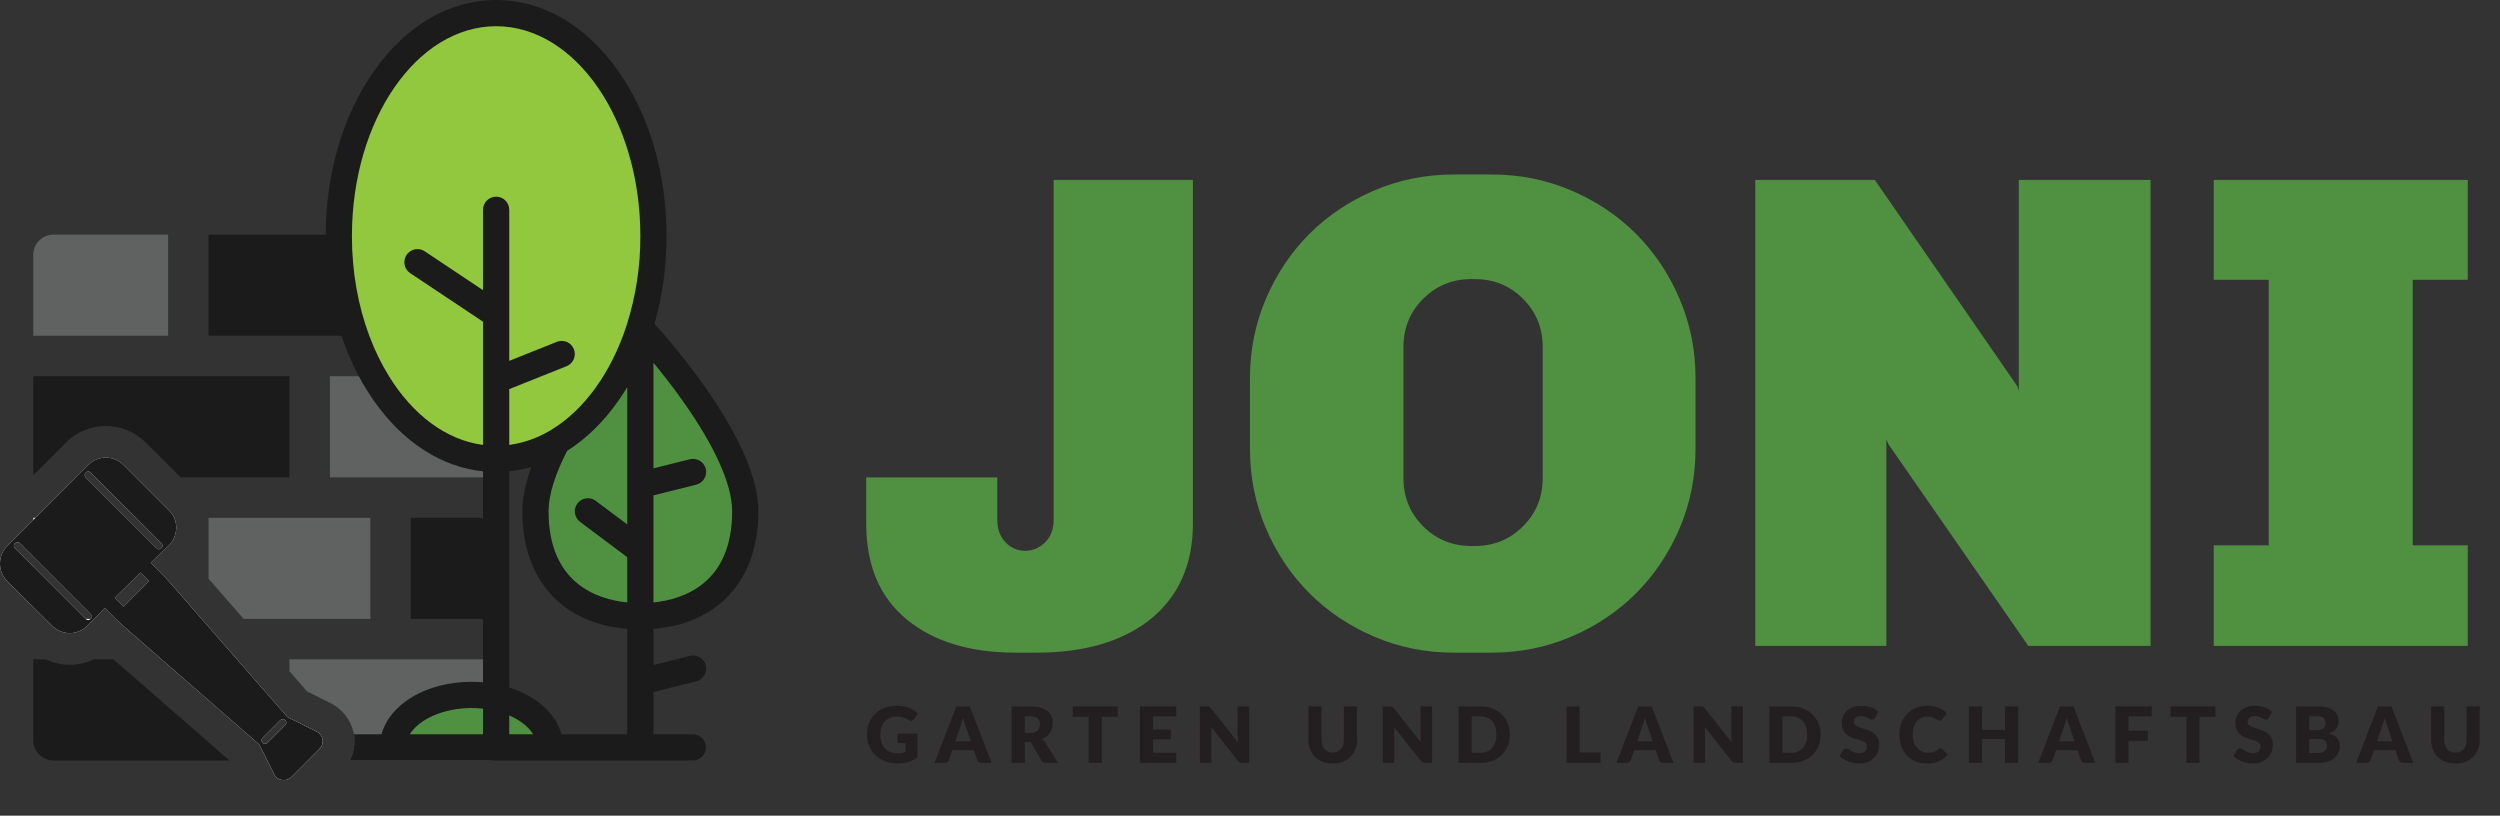 <svg xmlns="http://www.w3.org/2000/svg" id="Layer_1" data-name="Layer 1" viewBox="0 0 998.385 325.734"><rect x="0" y="0" width="998.385" height="325.734" fill="#333333" stroke="none"/><defs><style>      .cls-1 {        fill: #fff;      }      .cls-2 {        fill: #1b1b1b;      }      .cls-3 {        fill: #509141;      }      .cls-4 {        fill: #606161;      }      .cls-5 {        fill: #91c83e;      }      .cls-6 {        fill: #231f20;      }      .cls-7 {        fill: #010101;      }    </style></defs><g><path class="cls-4" d="M188.28,150.242h-56.535v40.382h64.612v-32.306c0-4.46-3.616-8.076-8.077-8.076Z"></path><polygon class="cls-4" points="147.898 206.78 147.898 247.16 97.308 247.16 83.287 231.12 83.287 206.78 147.898 206.78"></polygon><g><path class="cls-2" d="M54.227,190.62h-16.11l-1.92-1.92c-.56-.56-1.41-.56-1.97,0-.55,.55-.57,1.36-.05,1.92h-3.85l5.03-5.03c3.81-3.81,10.03-3.81,13.98,.14l4.89,4.89Z"></path><path class="cls-2" d="M115.588,150.24v40.38h-43.48l-13.83-13.83c-8.82-8.82-23.12-8.88-31.86-.14l-13.13,13.13v-39.54H115.588Z"></path></g><g><path class="cls-4" d="M128.878,295.37v.7c0,1.13-.42,2.12-1.27,2.97l-4.66,4.66h-7.36v-16.95l11.03,5.51c1.13,.56,1.98,1.84,2.26,3.11Z"></path><path class="cls-4" d="M196.357,263.31v40.39h-56.68c1.21-2.34,1.85-4.94,1.85-7.63v-2.09l-.17-.76-.13-.6c-1.13-5.07-4.48-9.43-8.95-11.67l-9.64-4.82-7.05-8.06v-4.76h80.77Z"></path></g><path class="cls-7" d="M13.287,226.25v16.17l4.77,4.74h16.14l-20.91-20.91Zm53.84-19.47h-12.85l10.18,10.18c.28,.28,.42,.56,.42,.99,0,.42-.14,.7-.42,.98-.57,.57-1.41,.57-1.98,0l-12.15-12.15H13.287v15.52l22.91,22.91c.29,.29,.43,.57,.43,.99,0,.41-.13,.69-.4,.96h1.41c1.32-1.34,2.75-2.79,4.22-4.35l4.35,4.35h20.92v-15.32l-1.4-1.6h-.14v-.14l-5.37-5.37c2.62-2.48,4.96-4.82,6.91-6.63v-11.32Zm-17.79,35.47l-3.53-3.54c3.39-3.25,6.92-6.78,10.31-10.03l3.4,3.39-10.18,10.18Z"></path><path class="cls-2" d="M155.974,93.707h-56.786c-.704,0-.933,0-.925,0h-14.977v40.382h80.765v-32.306c0-4.461-3.617-8.076-8.076-8.076Z"></path><g><path class="cls-2" d="M91.638,303.7H21.368c-4.46,0-8.08-3.62-8.08-8.08v-32.31h4.95c3,1.41,6.3,2.18,9.63,2.18,3.32,0,6.6-.76,9.59-2.18h7.84l46.34,40.39Z"></path><polygon class="cls-2" points="99.438 268.8 99.438 293.73 64.537 263.31 94.638 263.31 99.438 268.8"></polygon></g><path class="cls-4" d="M21.365,93.707c-4.459,0-8.077,3.615-8.077,8.076v32.306h53.843v-40.382H21.365Z"></path><path class="cls-2" d="M190.821,206.778h-26.771v40.382h34.848v-32.306c0-4.46-3.616-8.076-8.077-8.076Z"></path></g><path class="cls-3" d="M255.239,131.432l.491-.53s41.889,44.39,41.889,73.306-18.752,41.889-41.889,41.889-41.889-12.973-41.889-41.889c0-8.476,3.6-18.274,8.679-27.902l32.72-44.874Z"></path><ellipse class="cls-5" cx="198.132" cy="94.248" rx="62.834" ry="89.015"></ellipse><path class="cls-3" d="M156.897,298.459c0-11.565,14.066-20.945,31.417-20.945,5.234-.031,10.431,.871,15.349,2.664,9.589,3.587,16.069,10.433,16.069,18.281h-62.834Z"></path><path class="cls-2" d="M302.857,204.21c0-27.37-33.13-65.68-41.48-74.91,3.23-11.4,4.86-23.2,4.82-35.05,0-24.85-6.87-48.28-19.36-65.96C233.958,10.04,216.667,0,198.128,0c-18.53,0-35.82,10.04-48.7,28.29-12.4,17.55-19.27,40.77-19.37,65.42v.54c0,13.98,2.18,27.52,6.31,39.84,1.91,5.67,4.22,11.08,6.93,16.15,1.86,3.49,3.91,6.82,6.13,9.97,11.65,16.51,26.93,26.31,43.47,28.02v84.25c-1.52-.13-3.05-.2-4.58-.2-18.04,0-32.64,8.85-35.95,20.94h-11.01l.17,.76v2.09c0,2.69-.64,5.29-1.85,7.63h137c2.89,0,5.23-2.35,5.23-5.24s-2.34-5.24-5.23-5.24h-15.71v-16.85l16.98-4.25c2.81-.65,4.57-3.47,3.92-6.28-.66-2.82-3.47-4.57-6.29-3.92-.06,.01-.11,.03-.17,.04l-14.44,3.61v-14.44c25.98-2.06,41.89-19.64,41.89-46.92Zm-99.49,89.01v-7.51c4.41,1.91,7.72,4.55,9.54,7.51h-9.54Zm-10.47,0h-29.21c3.7-6.03,13.48-10.47,24.63-10.47,1.53,0,3.06,.09,4.58,.26v10.21Zm-52.35-199.51c.19-45.95,25.95-83.24,57.58-83.24,31.76,0,57.6,37.58,57.6,83.78,.05,11.96-1.76,23.86-5.36,35.26-.08,.22-.15,.45-.21,.68-6.1,18.58-16.75,33.4-29.86,41.38-.31,.15-.61,.33-.89,.53-4.93,2.91-10.38,4.8-16.04,5.58v-22.29l22.89-9.15c2.69-1.08,3.99-4.12,2.92-6.81-1.08-2.69-4.12-3.99-6.81-2.92l-19,7.6v-60.33c0-2.9-2.34-5.24-5.24-5.24-2.89,0-5.23,2.34-5.23,5.24v32.1l-23.28-15.52c-1.77-1.18-4.01-1.14-5.7-.06-.6,.37-1.14,.88-1.56,1.51-1.61,2.41-.96,5.66,1.45,7.27l.24,.16,28.85,19.23v49.21c-14.87-1.96-28.12-12.16-37.56-27.44-3.04-4.9-5.68-10.32-7.86-16.15-4.43-11.86-6.94-25.43-6.94-39.84,0-.18,0-.36,.01-.54Zm91.09,114.68s0,.01,.01,.01l18.85,14.13v18.06c-12.32-1.26-31.42-7.82-31.42-36.38,0-6.45,2.49-14.57,7.4-24.15,7.52-4.75,14.41-11.42,20.36-19.85,1.28-1.81,2.5-3.68,3.66-5.61v54.84l-12.57-9.42c-2.31-1.74-5.59-1.27-7.33,1.04-1.74,2.31-1.27,5.59,1.04,7.33Zm50.23-21.09c-.66-2.82-3.47-4.58-6.29-3.92-.06,.01-.11,.02-.17,.04l-14.44,3.61v-42.15c3.41,4.13,7.43,9.23,11.44,14.87,13.07,18.36,19.98,33.73,19.98,44.46,0,28.56-19.11,35.12-31.42,36.38v-42.76l16.98-4.25c2.81-.65,4.57-3.47,3.92-6.28Zm-31.37,105.92h-26.26c-2.14-7.65-8.91-14.27-18.74-17.94-.7-.27-1.41-.51-2.13-.74v-86.31c2.99-.31,5.94-.89,8.82-1.71-2.38,6.52-3.58,12.44-3.58,17.69,0,27.28,15.9,44.86,41.89,46.92v42.09Z"></path><g><path class="cls-3" d="M345.929,209.101v-18.443h52.349v16.816c0,3.797,1.085,6.827,3.255,9.086,2.17,2.264,4.789,3.391,7.866,3.391,3.073,0,5.739-1.127,8.002-3.391,2.259-2.259,3.39-5.289,3.39-9.086V71.855h55.604V209.101c0,16.457-5.789,29.294-17.359,38.517-11.214,8.68-26.221,13.019-45.025,13.019h-8.408c-18.267,0-32.778-4.429-43.534-13.29-10.76-8.857-16.139-21.606-16.139-38.245Z"></path><path class="cls-3" d="M499.178,179.265v-28.209c0-11.209,2.124-21.788,6.375-31.734,4.247-9.942,10.036-18.58,17.359-25.903,7.324-7.323,15.957-13.108,25.903-17.359,9.942-4.246,20.521-6.374,31.735-6.374h15.189c11.209,0,21.788,2.128,31.735,6.374,9.942,4.251,18.58,10.036,25.903,17.359,7.323,7.323,13.108,15.961,17.359,25.903,4.247,9.946,6.375,20.525,6.375,31.734v28.209c0,11.214-2.128,21.792-6.375,31.735-4.25,9.946-10.036,18.579-17.359,25.903-7.324,7.323-15.961,13.112-25.903,17.358-9.947,4.247-20.525,6.374-31.735,6.374h-15.189c-11.214,0-21.792-2.127-31.735-6.374-9.947-4.246-18.58-10.035-25.903-17.358-7.323-7.324-13.112-15.957-17.359-25.903-4.251-9.943-6.375-20.521-6.375-31.735Zm61.3,11.663c0,7.595,2.619,14.016,7.866,19.258,5.242,5.247,11.663,7.866,19.258,7.866h1.356c7.595,0,14.011-2.619,19.258-7.866,5.242-5.242,7.866-11.663,7.866-19.258v-52.349c0-7.595-2.624-14.011-7.866-19.258-5.247-5.243-11.664-7.866-19.258-7.866h-1.356c-7.595,0-14.016,2.623-19.258,7.866-5.247,5.247-7.866,11.663-7.866,19.258v52.349Z"></path><path class="cls-3" d="M700.976,257.924V71.855h47.738l56.96,82.456,.542,1.899V71.855h52.62v186.069h-48.823l-55.875-80.558-.813-1.898v82.456h-52.349Z"></path><path class="cls-3" d="M884.062,257.924v-40.144h21.97V111.727h-21.97v-39.872h101.443v39.872h-21.97v106.054h21.97v40.144h-101.443Z"></path></g><g><path class="cls-1" d="M126.618,292.26l-11.03-5.51-.83-.42-15.32-17.53-4.8-5.49-27.51-31.47-1.4-1.6h-.14v-.14l-5.37-5.37c2.62-2.48,4.96-4.82,6.91-6.63,.06-.05,.11-.1,.16-.15,1.97-1.84,2.96-4.38,3.1-7.07v-.14c0-2.68-.99-5.09-2.96-6.92l-13.2-13.2-4.89-4.89c-3.95-3.95-10.17-3.95-13.98-.14l-21.19,21.19h-.88v.88l-10.43,10.43c-3.81,3.81-3.81,10.17,0,13.98l10.43,10.35,4.77,4.74,2.74,2.72c1.84,1.83,4.38,2.96,7.07,2.96,2.68,0,5.23-1.13,7.06-2.96,.84-.84,1.75-1.75,2.71-2.72,1.32-1.34,2.75-2.79,4.22-4.35l5.51,5.51h.14v.14l17.03,14.85,34.9,30.42,4.15,3.62,5.94,11.86c.56,1.27,1.84,2.12,3.11,2.26,1.27,.29,2.68-.28,3.67-1.13l6.64-6.64,4.66-4.66c.85-.85,1.27-1.84,1.27-2.97v-.7c-.28-1.27-1.13-2.55-2.26-3.11ZM34.227,190.68c-.02-.02-.04-.04-.05-.06-.52-.56-.5-1.37,.05-1.92,.56-.56,1.41-.56,1.97,0l28.26,28.26c.28,.28,.42,.56,.42,.99,0,.42-.14,.7-.42,.98-.57,.57-1.41,.57-1.98,0l-28.25-28.25Zm-.03,56.48l-28.23-28.23c-.57-.56-.57-1.41,0-1.97,.57-.57,1.41-.57,1.98,0l28.25,28.25c.29,.29,.43,.57,.43,.99,0,.41-.13,.69-.4,.96h-2.03Zm11.61-8.45c3.39-3.25,6.92-6.78,10.31-10.03l3.4,3.39-10.18,10.18-3.53-3.54Zm68.1,50.86l-7.07,7.07c-.56,.56-1.41,.56-1.97,0-.57-.57-.57-1.41,0-1.98l7.06-7.06c.57-.57,1.41-.57,1.98,0,.28,.28,.42,.56,.42,.99,0,.42-.14,.7-.42,.98Z"></path><path class="cls-2" d="M126.618,292.26l-11.03-5.51-.83-.42-15.32-17.53-4.8-5.49-27.51-31.47-1.4-1.6h-.14v-.14l-5.37-5.37c2.62-2.48,4.96-4.82,6.91-6.63,.06-.05,.11-.1,.16-.15,1.97-1.84,2.96-4.38,3.1-7.07v-.14c0-2.68-.99-5.09-2.96-6.92l-13.2-13.2-4.89-4.89c-3.95-3.95-10.17-3.95-13.98-.14L2.857,218.09c-3.81,3.81-3.81,10.17,0,13.98l10.43,10.35,4.77,4.74,2.74,2.72c1.84,1.83,4.38,2.96,7.07,2.96,2.68,0,5.23-1.13,7.06-2.96,.84-.84,1.75-1.75,2.71-2.72,1.32-1.34,2.75-2.79,4.22-4.35l5.51,5.51h.14v.14l17.03,14.85,34.9,30.42,4.15,3.62,5.94,11.86c.56,1.27,1.84,2.12,3.11,2.26,1.27,.29,2.68-.28,3.67-1.13l6.64-6.64,4.66-4.66c.85-.85,1.27-1.84,1.27-2.97v-.7c-.28-1.27-1.13-2.55-2.26-3.11ZM34.227,190.68c-.02-.02-.04-.04-.05-.06-.52-.56-.5-1.37,.05-1.92,.56-.56,1.41-.56,1.97,0l28.26,28.26c.28,.28,.42,.56,.42,.99,0,.42-.14,.7-.42,.98-.57,.57-1.41,.57-1.98,0l-28.25-28.25Zm1.97,56.51c-.56,.57-1.41,.57-1.97,0l-28.26-28.26c-.57-.56-.57-1.41,0-1.97,.57-.57,1.41-.57,1.98,0l28.25,28.25c.29,.29,.43,.57,.43,.99,0,.41-.13,.69-.4,.96-.01,.01-.02,.02-.03,.03Zm9.61-8.48c3.39-3.25,6.92-6.78,10.31-10.03l3.4,3.39-10.18,10.18-3.53-3.54Zm68.1,50.86l-7.07,7.07c-.56,.56-1.41,.56-1.97,0-.57-.57-.57-1.41,0-1.98l7.06-7.06c.57-.57,1.41-.57,1.98,0,.28,.28,.42,.56,.42,.99,0,.42-.14,.7-.42,.98Z"></path></g><g><path class="cls-6" d="M358.375,292.966h8.026v9.53c-1.157,.847-2.389,1.462-3.696,1.844s-2.673,.573-4.098,.573c-1.86,0-3.551-.292-5.075-.876-1.524-.583-2.828-1.389-3.913-2.417-1.085-1.027-1.921-2.247-2.51-3.657-.589-1.409-.883-2.941-.883-4.594,0-1.684,.279-3.23,.837-4.641,.558-1.41,1.355-2.627,2.394-3.649,1.039-1.022,2.293-1.818,3.766-2.387,1.472-.567,3.117-.852,4.935-.852,.94,0,1.823,.077,2.65,.232,.826,.154,1.588,.366,2.286,.635s1.335,.589,1.914,.961c.578,.372,1.095,.774,1.549,1.209l-1.519,2.309c-.238,.361-.545,.584-.922,.666-.377,.083-.783-.01-1.216-.278-.413-.248-.803-.463-1.17-.644s-.741-.328-1.124-.441-.785-.196-1.208-.248c-.424-.052-.899-.077-1.426-.077-.981,0-1.865,.173-2.649,.519-.785,.347-1.454,.835-2.007,1.465s-.979,1.387-1.278,2.27c-.3,.884-.449,1.867-.449,2.952,0,1.198,.165,2.262,.496,3.191,.331,.931,.798,1.716,1.402,2.355,.604,.641,1.328,1.129,2.169,1.465s1.774,.503,2.797,.503c.63,0,1.201-.062,1.712-.186s1.01-.289,1.495-.496v-3.424h-2.231c-.331,0-.588-.088-.774-.264s-.279-.397-.279-.666v-2.883Z"></path><path class="cls-6" d="M396.028,304.665h-4.06c-.455,0-.821-.105-1.1-.317-.279-.212-.491-.483-.635-.813l-1.333-3.937h-8.584l-1.333,3.937c-.114,.289-.318,.55-.612,.782s-.659,.349-1.092,.349h-4.091l8.739-22.576h5.361l8.739,22.576Zm-8.321-8.631l-2.092-6.183c-.155-.393-.32-.854-.496-1.387s-.351-1.108-.527-1.728c-.155,.63-.32,1.214-.496,1.751-.176,.537-.341,1.002-.496,1.395l-2.076,6.151h6.183Z"></path><path class="cls-6" d="M422.479,304.665h-4.742c-.878,0-1.508-.33-1.89-.991l-3.75-6.555c-.176-.279-.372-.483-.589-.612s-.527-.193-.93-.193h-1.333v8.352h-5.237v-22.576h7.345c1.632,0,3.024,.168,4.176,.503,1.152,.336,2.092,.804,2.82,1.402,.728,.6,1.257,1.308,1.588,2.123,.331,.816,.496,1.704,.496,2.665,0,.733-.098,1.426-.294,2.076-.196,.651-.486,1.253-.868,1.806-.382,.553-.855,1.046-1.418,1.479s-1.211,.79-1.945,1.069c.341,.176,.661,.396,.961,.658,.299,.264,.568,.576,.806,.938l4.804,7.856Zm-11.125-11.962c.712,0,1.319-.091,1.82-.271s.912-.432,1.232-.752c.32-.319,.553-.694,.697-1.123s.217-.891,.217-1.387c0-.992-.323-1.767-.969-2.324s-1.645-.837-2.998-.837h-2.107v6.694h2.107Z"></path><path class="cls-6" d="M446.356,286.241h-6.353v18.424h-5.237v-18.424h-6.353v-4.152h17.943v4.152Z"></path><path class="cls-6" d="M460.472,286.117v5.269h7.097v3.874h-7.097v5.377h9.266v4.028h-14.534v-22.576h14.534v4.028h-9.266Z"></path><path class="cls-6" d="M498.87,282.089v22.576h-2.728c-.403,0-.741-.064-1.015-.193-.274-.129-.545-.354-.813-.675l-10.646-13.465c.041,.402,.07,.793,.085,1.17,.015,.377,.023,.73,.023,1.062v12.102h-4.617v-22.576h2.758c.227,0,.418,.01,.573,.03,.155,.021,.294,.06,.418,.116,.124,.058,.243,.138,.356,.24,.114,.104,.243,.243,.387,.419l10.738,13.558c-.052-.434-.088-.854-.108-1.263s-.031-.792-.031-1.154v-11.946h4.618Z"></path><path class="cls-6" d="M532.215,300.528c.702,0,1.33-.116,1.883-.349,.552-.232,1.02-.565,1.402-.999,.382-.434,.674-.963,.875-1.588,.201-.625,.302-1.335,.302-2.131v-13.372h5.238v13.372c0,1.385-.225,2.655-.674,3.812-.449,1.157-1.092,2.154-1.929,2.991-.836,.836-1.854,1.487-3.052,1.952-1.199,.465-2.547,.697-4.044,.697-1.508,0-2.861-.232-4.06-.697-1.199-.465-2.216-1.116-3.053-1.952-.837-.837-1.478-1.834-1.921-2.991-.444-1.156-.667-2.427-.667-3.812v-13.372h5.237v13.356c0,.796,.101,1.506,.302,2.131,.202,.625,.493,1.157,.875,1.596,.382,.439,.85,.774,1.402,1.007s1.18,.349,1.883,.349Z"></path><path class="cls-6" d="M571.914,282.089v22.576h-2.728c-.403,0-.741-.064-1.015-.193-.274-.129-.545-.354-.813-.675l-10.646-13.465c.041,.402,.07,.793,.085,1.17,.015,.377,.023,.73,.023,1.062v12.102h-4.617v-22.576h2.758c.227,0,.418,.01,.573,.03,.155,.021,.294,.06,.418,.116,.124,.058,.243,.138,.356,.24,.114,.104,.243,.243,.387,.419l10.738,13.558c-.052-.434-.088-.854-.108-1.263s-.031-.792-.031-1.154v-11.946h4.618Z"></path><path class="cls-6" d="M602.965,293.369c0,1.632-.281,3.138-.844,4.517-.563,1.379-1.356,2.572-2.379,3.579-1.022,1.008-2.254,1.793-3.695,2.355-1.441,.563-3.04,.845-4.796,.845h-8.77v-22.576h8.77c1.756,0,3.355,.284,4.796,.852,1.441,.568,2.673,1.354,3.695,2.355,1.023,1.002,1.815,2.192,2.379,3.571,.563,1.38,.844,2.88,.844,4.502Zm-5.361,0c0-1.116-.145-2.123-.434-3.021-.29-.899-.705-1.66-1.248-2.286-.542-.625-1.206-1.104-1.991-1.44s-1.679-.504-2.681-.504h-3.502v14.52h3.502c1.002,0,1.896-.168,2.681-.504s1.449-.816,1.991-1.441,.958-1.387,1.248-2.285c.289-.898,.434-1.911,.434-3.037Z"></path><path class="cls-6" d="M639.224,300.482v4.184h-13.604v-22.576h5.237v18.393h8.367Z"></path><path class="cls-6" d="M668.339,304.665h-4.06c-.455,0-.821-.105-1.1-.317-.279-.212-.491-.483-.635-.813l-1.333-3.937h-8.584l-1.333,3.937c-.114,.289-.318,.55-.612,.782s-.659,.349-1.092,.349h-4.091l8.739-22.576h5.361l8.739,22.576Zm-8.321-8.631l-2.092-6.183c-.155-.393-.32-.854-.496-1.387s-.351-1.108-.527-1.728c-.155,.63-.32,1.214-.496,1.751-.176,.537-.341,1.002-.496,1.395l-2.076,6.151h6.183Z"></path><path class="cls-6" d="M696.029,282.089v22.576h-2.728c-.403,0-.741-.064-1.015-.193-.274-.129-.545-.354-.813-.675l-10.646-13.465c.041,.402,.07,.793,.085,1.17,.015,.377,.023,.73,.023,1.062v12.102h-4.617v-22.576h2.758c.227,0,.418,.01,.573,.03,.155,.021,.294,.06,.418,.116,.124,.058,.243,.138,.356,.24,.114,.104,.243,.243,.387,.419l10.738,13.558c-.052-.434-.088-.854-.108-1.263s-.031-.792-.031-1.154v-11.946h4.618Z"></path><path class="cls-6" d="M727.081,293.369c0,1.632-.281,3.138-.844,4.517-.563,1.379-1.356,2.572-2.379,3.579-1.022,1.008-2.254,1.793-3.695,2.355-1.441,.563-3.04,.845-4.796,.845h-8.77v-22.576h8.77c1.756,0,3.355,.284,4.796,.852,1.441,.568,2.673,1.354,3.695,2.355,1.023,1.002,1.815,2.192,2.379,3.571,.563,1.38,.844,2.88,.844,4.502Zm-5.361,0c0-1.116-.145-2.123-.434-3.021-.29-.899-.705-1.66-1.248-2.286-.542-.625-1.206-1.104-1.991-1.44s-1.679-.504-2.681-.504h-3.502v14.52h3.502c1.002,0,1.896-.168,2.681-.504s1.449-.816,1.991-1.441,.958-1.387,1.248-2.285c.289-.898,.434-1.911,.434-3.037Z"></path><path class="cls-6" d="M748.852,286.675c-.155,.248-.318,.435-.488,.558-.17,.124-.39,.187-.659,.187-.238,0-.493-.075-.767-.225-.273-.149-.583-.317-.93-.504-.346-.186-.741-.354-1.185-.504-.444-.149-.951-.225-1.519-.225-.981,0-1.712,.21-2.193,.628-.48,.418-.72,.984-.72,1.696,0,.455,.145,.832,.434,1.132s.669,.558,1.139,.774c.47,.217,1.007,.416,1.611,.597s1.222,.382,1.852,.604c.63,.222,1.248,.482,1.852,.782,.604,.3,1.141,.682,1.611,1.146,.47,.465,.85,1.03,1.139,1.697,.289,.666,.434,1.47,.434,2.409,0,1.044-.181,2.02-.542,2.929s-.886,1.702-1.573,2.379c-.687,.676-1.534,1.208-2.541,1.596s-2.151,.581-3.432,.581c-.703,0-1.418-.072-2.146-.217-.728-.145-1.433-.349-2.115-.612-.682-.264-1.323-.576-1.921-.938-.6-.361-1.121-.765-1.565-1.209l1.549-2.448c.124-.175,.287-.322,.488-.441,.201-.118,.42-.178,.658-.178,.31,0,.623,.098,.938,.294s.671,.413,1.069,.651c.397,.237,.854,.454,1.371,.65s1.126,.294,1.829,.294c.95,0,1.689-.209,2.216-.627,.527-.419,.79-1.082,.79-1.991,0-.527-.145-.955-.434-1.286-.29-.33-.669-.604-1.139-.821-.47-.217-1.004-.408-1.604-.573s-1.214-.349-1.844-.55c-.63-.202-1.245-.45-1.844-.744s-1.134-.682-1.604-1.162c-.47-.48-.85-1.079-1.139-1.798-.289-.718-.434-1.604-.434-2.657,0-.847,.17-1.673,.511-2.479,.341-.806,.842-1.523,1.503-2.153s1.472-1.134,2.433-1.511c.961-.377,2.061-.565,3.301-.565,.692,0,1.366,.054,2.022,.162,.656,.108,1.278,.27,1.867,.48,.589,.212,1.139,.465,1.65,.76,.511,.294,.968,.627,1.371,.999l-1.301,2.433Z"></path><path class="cls-6" d="M774.961,298.823c.124,0,.248,.023,.372,.069,.124,.047,.243,.127,.356,.24l2.076,2.186c-.909,1.188-2.048,2.084-3.417,2.688-1.369,.604-2.988,.906-4.858,.906-1.715,0-3.251-.292-4.61-.876-1.358-.583-2.51-1.389-3.455-2.417-.945-1.027-1.671-2.247-2.177-3.657-.506-1.409-.759-2.941-.759-4.594,0-1.684,.273-3.23,.821-4.641,.547-1.41,1.317-2.627,2.309-3.649s2.18-1.818,3.564-2.387c1.384-.567,2.908-.852,4.571-.852,.847,0,1.645,.075,2.394,.225,.749,.149,1.449,.356,2.1,.619,.651,.264,1.25,.581,1.797,.953,.547,.372,1.033,.775,1.457,1.209l-1.767,2.371c-.114,.145-.248,.276-.403,.395-.155,.119-.372,.179-.651,.179-.186,0-.361-.041-.527-.124-.165-.083-.341-.184-.527-.303-.186-.118-.39-.248-.612-.387-.222-.14-.486-.269-.791-.388-.305-.118-.661-.22-1.069-.302-.408-.083-.886-.124-1.434-.124-.868,0-1.661,.16-2.378,.48s-1.338,.787-1.859,1.402c-.521,.614-.925,1.368-1.208,2.262-.284,.894-.426,1.914-.426,3.061,0,1.157,.157,2.185,.473,3.083,.315,.899,.744,1.656,1.286,2.271s1.175,1.082,1.898,1.402,1.498,.48,2.325,.48c.475,0,.909-.023,1.301-.07,.393-.046,.759-.124,1.1-.232s.661-.253,.961-.434c.299-.181,.604-.41,.914-.689,.124-.104,.258-.188,.403-.256,.145-.066,.294-.101,.45-.101Z"></path><path class="cls-6" d="M805.966,282.089v22.576h-5.269v-9.545h-9.173v9.545h-5.268v-22.576h5.268v9.437h9.173v-9.437h5.269Z"></path><path class="cls-6" d="M836.786,304.665h-4.06c-.455,0-.821-.105-1.1-.317-.279-.212-.491-.483-.635-.813l-1.333-3.937h-8.584l-1.333,3.937c-.114,.289-.318,.55-.612,.782s-.659,.349-1.092,.349h-4.091l8.739-22.576h5.361l8.739,22.576Zm-8.321-8.631l-2.092-6.183c-.155-.393-.32-.854-.496-1.387s-.351-1.108-.527-1.728c-.155,.63-.32,1.214-.496,1.751-.176,.537-.341,1.002-.496,1.395l-2.076,6.151h6.183Z"></path><path class="cls-6" d="M850.034,286.117v5.718h7.717v4.044h-7.717v8.786h-5.268v-22.576h14.534v4.028h-9.266Z"></path><path class="cls-6" d="M884.744,286.241h-6.353v18.424h-5.237v-18.424h-6.353v-4.152h17.943v4.152Z"></path><path class="cls-6" d="M906.065,286.675c-.155,.248-.318,.435-.488,.558-.17,.124-.39,.187-.659,.187-.238,0-.493-.075-.767-.225-.273-.149-.583-.317-.93-.504-.346-.186-.741-.354-1.185-.504-.444-.149-.951-.225-1.519-.225-.981,0-1.712,.21-2.193,.628-.48,.418-.72,.984-.72,1.696,0,.455,.145,.832,.434,1.132s.669,.558,1.139,.774c.47,.217,1.007,.416,1.611,.597s1.222,.382,1.852,.604c.63,.222,1.248,.482,1.852,.782,.604,.3,1.141,.682,1.611,1.146,.47,.465,.85,1.03,1.139,1.697,.289,.666,.434,1.47,.434,2.409,0,1.044-.181,2.02-.542,2.929s-.886,1.702-1.573,2.379c-.687,.676-1.534,1.208-2.541,1.596s-2.151,.581-3.432,.581c-.703,0-1.418-.072-2.146-.217-.728-.145-1.433-.349-2.115-.612-.682-.264-1.323-.576-1.921-.938-.6-.361-1.121-.765-1.565-1.209l1.549-2.448c.124-.175,.287-.322,.488-.441,.201-.118,.42-.178,.658-.178,.31,0,.623,.098,.938,.294s.671,.413,1.069,.651c.397,.237,.854,.454,1.371,.65s1.126,.294,1.829,.294c.95,0,1.689-.209,2.216-.627,.527-.419,.79-1.082,.79-1.991,0-.527-.145-.955-.434-1.286-.29-.33-.669-.604-1.139-.821-.47-.217-1.004-.408-1.604-.573s-1.214-.349-1.844-.55c-.63-.202-1.245-.45-1.844-.744s-1.134-.682-1.604-1.162c-.47-.48-.85-1.079-1.139-1.798-.289-.718-.434-1.604-.434-2.657,0-.847,.17-1.673,.511-2.479,.341-.806,.842-1.523,1.503-2.153s1.472-1.134,2.433-1.511c.961-.377,2.061-.565,3.301-.565,.692,0,1.366,.054,2.022,.162,.656,.108,1.278,.27,1.867,.48,.589,.212,1.139,.465,1.65,.76,.511,.294,.968,.627,1.371,.999l-1.301,2.433Z"></path><path class="cls-6" d="M925.263,282.089c1.56,0,2.887,.145,3.982,.434,1.095,.289,1.988,.697,2.681,1.224,.692,.527,1.195,1.168,1.511,1.922,.315,.754,.473,1.596,.473,2.525,0,.507-.072,.994-.217,1.465-.145,.47-.372,.909-.682,1.316-.31,.408-.708,.783-1.193,1.124-.486,.341-1.069,.635-1.751,.883,1.487,.362,2.587,.945,3.3,1.751s1.069,1.85,1.069,3.13c0,.961-.186,1.854-.558,2.681-.372,.827-.917,1.548-1.635,2.162-.718,.614-1.604,1.095-2.657,1.44-1.054,.347-2.257,.52-3.61,.52h-9.018v-22.576h8.305Zm-3.068,3.92v5.578h2.727c.579,0,1.1-.041,1.565-.124,.465-.082,.86-.227,1.186-.434,.325-.207,.573-.49,.744-.853,.17-.361,.256-.815,.256-1.363,0-.537-.067-.984-.202-1.341s-.341-.643-.62-.859c-.279-.217-.633-.372-1.062-.465s-.938-.14-1.526-.14h-3.068Zm3.688,14.705c.692,0,1.258-.088,1.697-.264s.783-.402,1.031-.682c.248-.279,.418-.594,.511-.945,.093-.351,.14-.707,.14-1.069,0-.413-.055-.785-.163-1.115-.108-.331-.294-.609-.558-.837-.264-.228-.612-.403-1.046-.526-.434-.124-.981-.187-1.643-.187h-3.657v5.625h3.688Z"></path><path class="cls-6" d="M963.769,304.665h-4.06c-.455,0-.821-.105-1.1-.317-.279-.212-.491-.483-.635-.813l-1.333-3.937h-8.584l-1.333,3.937c-.114,.289-.318,.55-.612,.782s-.659,.349-1.092,.349h-4.091l8.739-22.576h5.361l8.739,22.576Zm-8.321-8.631l-2.092-6.183c-.155-.393-.32-.854-.496-1.387s-.351-1.108-.527-1.728c-.155,.63-.32,1.214-.496,1.751-.176,.537-.341,1.002-.496,1.395l-2.076,6.151h6.183Z"></path><path class="cls-6" d="M980.581,300.528c.702,0,1.33-.116,1.883-.349,.552-.232,1.02-.565,1.402-.999,.382-.434,.674-.963,.875-1.588,.201-.625,.302-1.335,.302-2.131v-13.372h5.238v13.372c0,1.385-.225,2.655-.674,3.812-.449,1.157-1.092,2.154-1.929,2.991-.836,.836-1.854,1.487-3.052,1.952-1.199,.465-2.547,.697-4.044,.697-1.508,0-2.861-.232-4.06-.697-1.199-.465-2.216-1.116-3.053-1.952-.837-.837-1.478-1.834-1.921-2.991-.444-1.156-.667-2.427-.667-3.812v-13.372h5.237v13.356c0,.796,.101,1.506,.302,2.131,.202,.625,.493,1.157,.875,1.596,.382,.439,.85,.774,1.402,1.007s1.18,.349,1.883,.349Z"></path></g></svg>